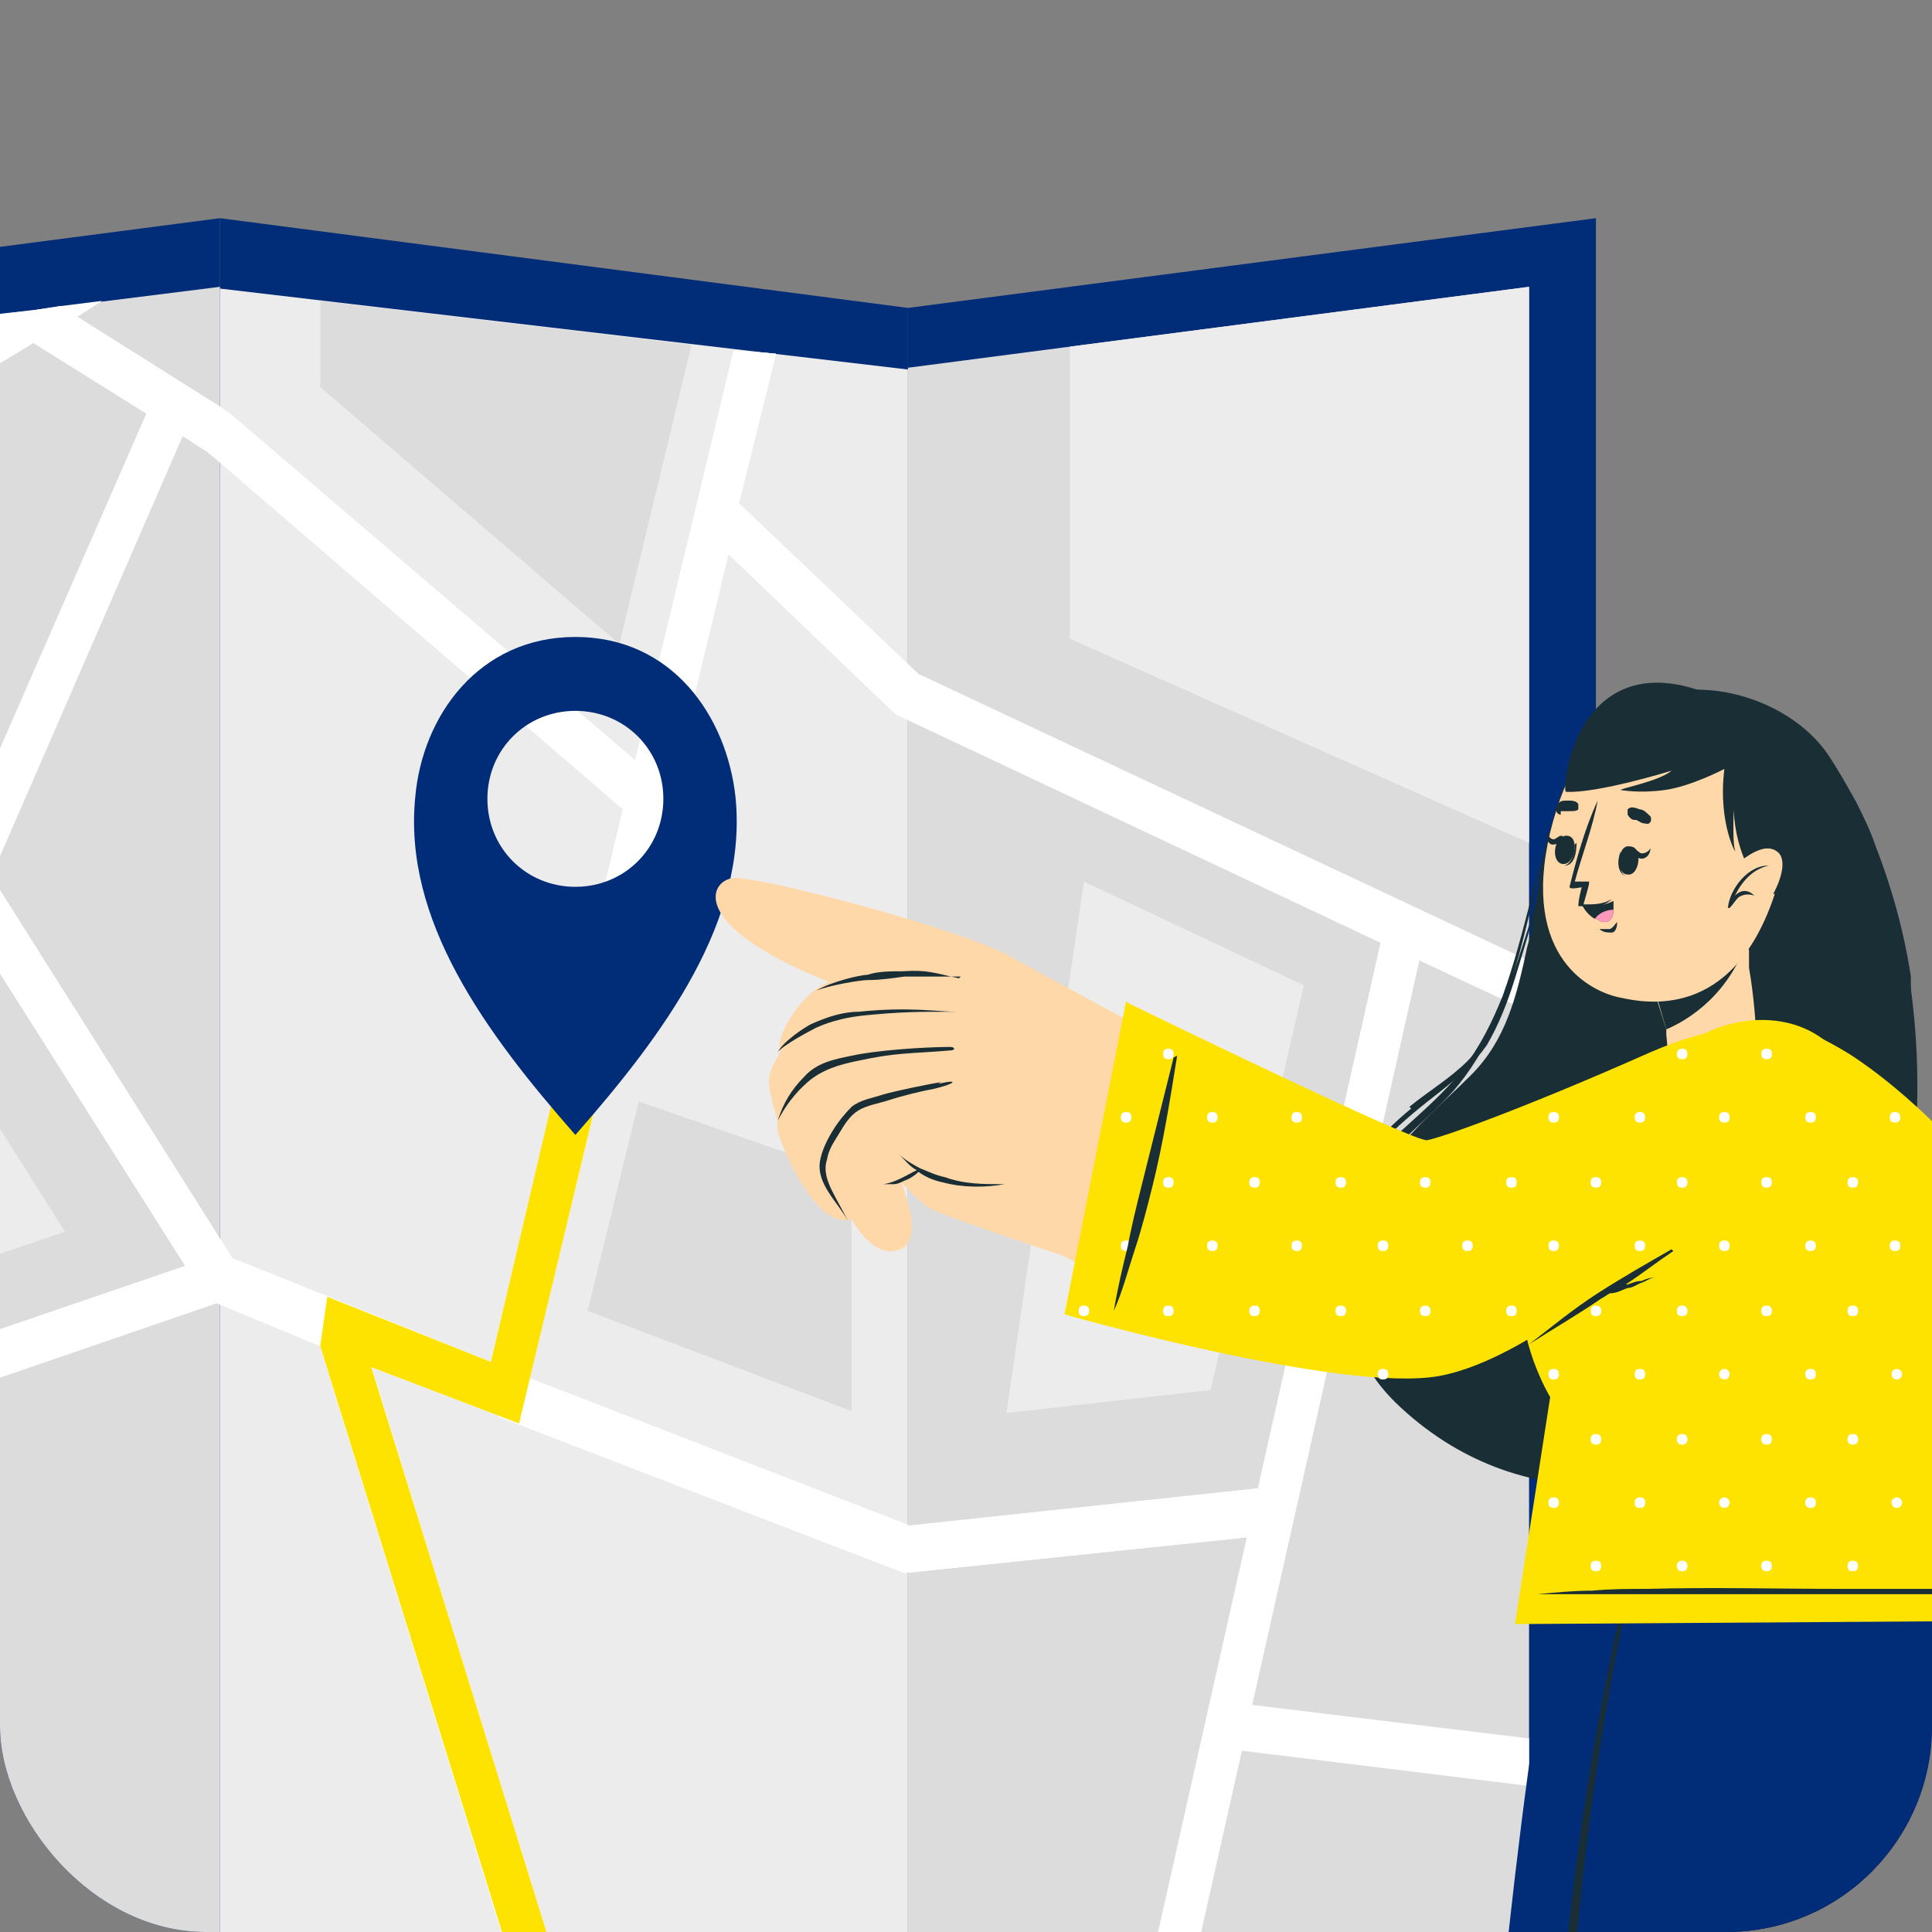 <svg xmlns="http://www.w3.org/2000/svg" xmlns:xlink="http://www.w3.org/1999/xlink" id="Capa_1" data-name="Capa 1" viewBox="0 0 109.8 109.8"><rect x="0" y="0" width="109.8" height="109.8" fill="#808080" stroke="none"/><defs><style>      .cls-1 {        fill: #ffe300;      }      .cls-1, .cls-2, .cls-3, .cls-4, .cls-5, .cls-6, .cls-7, .cls-8, .cls-9, .cls-10, .cls-11, .cls-12, .cls-13 {        stroke-width: 0px;      }      .cls-2 {        fill: #2b454e;      }      .cls-3 {        fill: #fb6a55;      }      .cls-4 {        fill: #ffc800;      }      .cls-5, .cls-14 {        fill: none;      }      .cls-6 {        fill: #ececec;      }      .cls-15 {        clip-path: url(#clippath);      }      .cls-7 {        fill: #ffd8a9;      }      .cls-8 {        fill: #ff99bc;      }      .cls-14 {        stroke: #fff;        stroke-miterlimit: 10;        stroke-width: 5px;      }      .cls-9 {        fill: #fff;      }      .cls-10 {        fill: #000;        opacity: 0;      }      .cls-11 {        fill: #1a2e35;      }      .cls-12 {        fill: #dcdcdc;      }      .cls-13 {        fill: #002c78;      }    </style><clipPath id="clippath"><rect class="cls-5" width="109.8" height="109.8" rx="11.7" ry="11.7"></rect></clipPath></defs><g class="cls-15"><polygon class="cls-13" points="51.6 17.5 90.7 12.4 90.7 170.4 51.6 175.6 51.6 17.5"></polygon><polygon class="cls-13" points="-26.6 17.5 12.5 12.4 12.5 170.4 -26.6 175.6 -26.6 17.5"></polygon><polygon class="cls-13" points="51.6 17.5 12.5 12.4 12.5 170.4 51.6 175.6 51.6 17.5"></polygon><polygon class="cls-2" points="-26.6 17.5 -65.7 12.4 -65.7 170.4 -26.6 175.6 -26.6 17.5"></polygon><polygon class="cls-12" points="51.6 20.9 86.9 16.3 86.9 166.8 51.6 171.4 51.6 20.9"></polygon><polygon class="cls-12" points="-26.6 21.2 12.5 16.3 12.5 166.8 -26.6 171.7 -26.6 21.2"></polygon><polygon class="cls-6" points="51.6 21 12.5 16.4 12.5 166.9 51.6 171.5 51.6 21"></polygon><polygon class="cls-6" points="-26.6 21.2 -62 16.3 -62 166.8 -26.6 171.7 -26.6 21.2"></polygon><polygon class="cls-9" points="-30.7 20.6 -33.9 31.4 -34.7 33.9 -42.4 60.6 -42.9 61.6 -45.2 60.7 -62 54.4 -62 51.6 -44.3 58.3 -33.2 20.3 -30.7 20.6"></polygon><polygon class="cls-9" points="5.8 17.1 4.4 18 1.9 19.5 -13.7 28.9 -15.9 30.2 -26.5 36.6 -26.6 36.6 -34.7 33.9 -35.8 33.6 -35.1 31 -33.9 31.4 -26.8 33.7 -26.6 33.6 -.6 17.9 -.6 17.9 -.6 17.9 2.1 17.6 3.4 17.4 3.4 17.4 5.8 17.1"></polygon><polygon class="cls-9" points="44.1 20.1 42 28.6 41.4 31.5 30.1 78.3 29.5 80.9 29.5 80.9 21.1 77.7 18.2 76.5 12.4 74.1 11.7 73.8 10.5 71.9 -15.9 30.2 -16.5 29.2 -14.5 27.7 -13.7 28.9 -2.1 47.3 -.5 49.8 13.2 71.5 27.9 77.4 35.4 46 36.1 43.2 41.7 19.9 44.1 20.1"></polygon><polygon class="cls-9" points="37.2 44.2 35.8 46.4 35.4 46 12.5 26.3 11.8 25.7 10.4 24.8 8.3 23.5 1.9 19.5 1.3 19.1 2.1 17.6 3.4 17.4 3.4 17.4 4.4 18 12.5 23.1 13.2 23.6 36.1 43.2 37.2 44.2"></polygon><polygon class="cls-9" points="86.9 54.6 86.9 57.5 80.7 54.6 78.5 53.6 50.9 40.6 41.4 31.5 39.8 30 41.3 27.9 42 28.6 52.2 38.3 86.9 54.6"></polygon><polygon class="cls-9" points="64 128.8 61.7 128.1 78.7 52.5 81 53.1 64 128.8"></polygon><polygon class="cls-9" points="86.9 118.8 86.9 121.6 57.8 131.8 55.5 132.6 55.5 132.6 52.1 133.8 16.3 167.4 12.9 167 25.3 155.4 27.8 153.1 38.7 142.9 40.7 141.1 51 131.4 61.8 127.6 64.4 126.7 86.9 118.8"></polygon><polygon class="cls-9" points="51.4 89.4 28.3 80.5 29 77.9 51.7 86.7 72.3 84.5 72.5 87.2 51.4 89.4"></polygon><polygon class="cls-9" points="-.8 50.5 -3 49.4 8.8 22.4 10.9 23.6 -.8 50.5"></polygon><polygon class="cls-9" points="28.3 153.2 28 155.8 25.3 155.4 12 153.4 -26.7 139.9 -62 143.8 -62 141.1 -38.1 138.5 -35 138.1 -26.5 137.2 -26.3 137.3 -4.1 145 -1.6 145.9 12.5 150.8 27.8 153.1 28.3 153.2"></polygon><polygon class="cls-9" points="-53.5 86 -62 105.5 -62 99.4 -45.2 60.7 -44.6 59.4 -42.4 60.6 -42.9 61.6 -52.4 83.4 -53.5 86"></polygon><polygon class="cls-9" points="-34.6 138.6 -36.2 140.5 -38.1 138.5 -62 113 -62 109.3 -43.4 129.1 -41.5 131.2 -35 138.1 -34.6 138.6"></polygon><polygon class="cls-9" points="-26.5 87.4 -54.3 85.9 -54.2 83.3 -26.8 84.7 12.1 71.4 12.8 73.9 -26.5 87.4"></polygon><path class="cls-14" d="M-33.1,90.8"></path><polygon class="cls-9" points="-41.8 132 -44 131.1 -30.1 85.3 -27.9 86.1 -41.8 132"></polygon><path class="cls-14" d="M51.6,132.6"></path><polygon class="cls-9" points="86.9 98.8 86.9 101.5 70.6 99.5 69.5 99.3 69.8 96.7 71.2 96.9 86.9 98.8"></polygon><polygon class="cls-9" points="39 143.8 18 75.9 20.3 75 41.2 142.9 39 143.8"></polygon><polygon class="cls-9" points="-2.9 147.4 -4.6 145.6 11.7 125 30.6 113.3 31.8 115.7 13.2 127.1 -2.9 147.4"></polygon><polygon class="cls-9" points="44.1 20.1 42 28.6 41.4 31.5 30.1 78.3 29.5 80.9 29.5 80.9 21.1 77.7 18.2 76.5 12.4 74.1 11.7 73.8 10.5 71.9 -15.9 30.2 -16.5 29.2 -14.5 27.7 -13.7 28.9 -2.1 47.3 -.5 49.8 13.2 71.5 27.9 77.4 35.4 46 36.1 43.2 41.7 19.9 44.1 20.1"></polygon><polygon class="cls-9" points="51.4 89.4 28.3 80.5 29 77.9 51.7 86.7 72.3 84.5 72.5 87.2 51.4 89.4"></polygon><polygon class="cls-9" points="28.3 153.2 28 155.8 25.3 155.4 12 153.4 -3.3 148.1 -3.3 148.1 -19 142.6 -26.7 139.9 -62 143.8 -62 141.1 -38.1 138.5 -35 138.1 -26.5 137.2 -26.3 137.3 -19 139.8 -4.1 145 -1.6 145.9 -1.6 145.9 -1.6 145.9 12.5 150.8 27.8 153.1 28.3 153.2"></polygon><polygon class="cls-9" points="41.2 142.9 39 143.8 30.6 116.4 30.6 116.4 29.8 113.9 18.2 76.5 18.2 76.5 18 75.9 18.3 75.8 20.3 75 21.1 77.7 32.7 115.1 41.2 142.9"></polygon><polygon class="cls-9" points="31.8 115.7 31.8 115.7 30.6 116.4 13.2 127.1 -1.6 145.9 -2.9 147.4 -4.6 145.6 -4.1 145 11.7 125 29.8 113.9 30.6 113.3 31.8 115.7"></polygon><polygon class="cls-9" points="74.6 168.4 72 168.7 55.5 132.6 55.5 132.6 55 131.6 57.2 130.4 57.8 131.8 74.6 168.4"></polygon><polygon class="cls-6" points="-16.6 76.9 3.7 70 -9.6 49 -20.7 52.7 -16.6 76.9"></polygon><polygon class="cls-6" points="57.2 80.3 68.8 79 74.1 56 61.6 50.1 57.2 80.3"></polygon><polygon class="cls-6" points="86.9 47.9 60.8 36.3 60.8 19.7 86.9 16.3 86.9 47.9"></polygon><polygon class="cls-6" points="-23.5 38.8 -17.1 34.9 -11.2 44.1 -21.6 47.7 -23.5 38.8"></polygon><polygon class="cls-12" points="18.9 129.2 29.5 122.7 35.2 141.1 27.6 148.2 18.9 146.9 18.9 129.2"></polygon><polygon class="cls-12" points="18.2 22 18.2 17.1 39.3 19.6 35.2 36.6 18.2 22"></polygon><polygon class="cls-12" points="-58 106.4 -44.5 120.8 -35.8 91.9 -51.4 91.1 -58 106.4"></polygon><polygon class="cls-12" points="-58.3 48.4 -58.3 24.9 -39.2 27.6 -46.5 52.8 -58.3 48.4"></polygon><polygon class="cls-12" points="-58.3 22 -39.2 24.8 -37.6 19.6 -58.3 16.8 -58.3 22"></polygon><polygon class="cls-6" points="-22.6 167.7 -22.6 145.7 -8.6 150.6 -8.6 165.9 -22.6 167.7"></polygon><polygon class="cls-12" points="-59 147.4 -48.1 146.2 -48.1 165.5 -59 164 -59 147.4"></polygon><polygon class="cls-6" points="78 163.5 65.8 137 86.9 129.6 86.9 162.4 78 163.5"></polygon><polygon class="cls-12" points="48.4 80.2 48.4 66.8 36.3 62.6 33.4 74.5 48.4 80.2"></polygon><polygon class="cls-1" points="21.1 77.7 32.7 115.1 31.8 115.7 30.6 116.4 30.6 116.4 13.2 127.1 -1.6 145.9 -3.3 148.1 -3.3 148.1 -19 142.6 -19 139.8 -4.1 145 11.7 125 29.8 113.9 18.2 76.5 18.2 76.5 18.3 75.8 18.6 73.7 18.6 73.7 27.9 77.4 31.8 60.8 34.1 61.7 29.5 80.9 21.1 77.7"></polygon><path class="cls-13" d="M41.8,45.3c-.5-4.6-3.6-9.1-9.1-9.1s-8.7,4.5-9.1,9.1c-.7,7,4,13.4,9.1,19.2,5.1-5.8,9.8-12.2,9.1-19.2ZM32.7,50.4c-2.8,0-5-2.2-5-5s2.2-5,5-5,5,2.2,5,5-2.2,5-5,5Z"></path><path class="cls-11" d="M-9.9,123.4c-.5-4.6-3.6-9.1-9.1-9.1s-8.7,4.5-9.1,9.1c-.7,7,4,13.4,9.1,19.2,5.1-5.8,9.8-12.2,9.1-19.2ZM-19,128.5c-2.8,0-5-2.2-5-5s2.2-5,5-5,5,2.2,5,5-2.2,5-5,5Z"></path><path class="cls-11" d="M77.4,76.9c.1.3.3.6.4.9.4.7.9,1.3,1.5,1.9,3.5,3.4,7.7,4.8,11.6,4.7,1.3,0,2.6-.2,3.8-.5,2.9-.7,5.5-2.2,7.5-4.2,1-1,1.8-2.1,2.5-3.2,3.6-6.5,4.6-13.6,3.9-20,0-.1,0-.3,0-.4,0,0,0,0,0-.1,0,0,0,0,0,0,0-.2,0-.3,0-.5-.4-2.6-1.1-5.1-2-7.4,0,0,0,0,0,0-.3-.9-.7-1.7-1.1-2.5-.5-.9-1-1.8-1.6-2.7-2.3-3.4-8.2-5.1-11.9-2.3-2.5,1.9-3.5,4.6-4.1,7.4-.1.7-.3,1.3-.4,2-.1.8-.3,1.6-.4,2.4,0,.5-.2,1-.3,1.4,0,0,0,0,0,0-.6,2.8-1.2,5.3-3.2,7.3-1.8,1.8-3.8,3.4-5.1,5.6-1.6,2.7-2.5,6.7-1,10.2Z"></path><path class="cls-11" d="M75.7,70.9c.4-2.7,1.9-4.8,3.9-6.6,1.2-1.1,2.5-2.2,3.5-3.5,1-1.3,1.7-2.7,2.3-4.2,1.3-3.6,1.9-7.4,3.2-10.9,0,0,0,0,0,0-1.9,5.4-2.1,11.8-6,16.3-1.9,2.1-4.3,3.7-5.6,6.3-1.2,2.5-1.5,5.6,0,8.1,1.5,2.5,4.2,4,6.9,4.8,0,0,0,.2,0,.2-4.8-1.1-9-5.1-8.1-10.3Z"></path><path class="cls-11" d="M88,84.1c.9.2,1.8.3,2.7.4,2.9.2,6-.2,8.6-1.4.9-.4,1.6-.9,2.3-1.5,2.1-1.6,3.6-3.8,4.7-6.3,1.4-3.1,2.1-6.6,2.5-9.8.3-3.3.2-6.7-.3-10-.2-1.2-.5-2.4-.8-3.6-.6-2.4-1.5-4.7-2.6-6.9,0,0-.1,0-.1,0,0,.1.1.3.2.4.2.4.4.8.5,1.2,1.2,2.8,2.1,5.7,2.6,8.7,0,.2,0,.3,0,.5,0,0,0,0,0,0,0,0,0,0,0,.1,0,.2,0,.5,0,.7.8,6.5,0,13.7-3,19.5,0,.2-.2.3-.3.5-1.6,2.8-4,5.2-7.1,6.3-1.2.4-2.3.7-3.5.8-2.1.2-4.3,0-6.5,0-.1,0-.1.2,0,.2Z"></path><path class="cls-11" d="M80.1,62.9c1.1-.9,2.3-1.6,3.3-2.6,1.2-1.2,1.8-2.6,2.3-4.1,1.1-3.1,2-6.2,2.9-9.4,0,0,0,0,0,0-.8,3-1.6,5.9-2.5,8.8-.4,1.3-.9,2.6-1.6,3.8-.7,1-1.6,1.8-2.6,2.6-2.2,1.7-4.2,3.4-5.6,5.9-1.5,2.6-1.9,5.7-.6,8.5,0,0,0,0,0,0-2.5-5,.6-10.2,4.5-13.4Z"></path><path class="cls-3" d="M103.6,59.2c3.5,2.1,16.7,15.3,17.5,23.2.9,8.9-4,22.1-5.1,23.5-1.4,1.8-12.6-2.3-12.4-5.1.3-3.6,4.8-15.4,4.4-17.5-.6-3.2-5.2-14.1-8.3-21-1.8-4,1.1-4.7,3.8-3.1Z"></path><path class="cls-3" d="M116,105.9c-.3,1.1-2.3,8.3-3.2,10-.9,1.8-4,6.7-5.5,6.1-1.4-.6-.6-2.1-.6-2.1,0,0-1.6,1.9-3,1.2-1.4-.7,0-3,0-3,0,0-1.8,1.8-3.2,1-1.3-.8.4-2.9.4-2.9,0,0-1.6,1.7-2.4.6-1-1.4,2.3-4.2,3.2-6.3.2-.5,3.4-9.7,3.4-9.7l11,5.1Z"></path><path class="cls-11" d="M100.9,116.3c2.4-2.1,3.1-3.4,4-6.4,0,0,.1,0,0,0-.6,3-1.2,4.8-4,6.6-.1,0-.2,0,0-.1Z"></path><path class="cls-11" d="M103.7,118.3c2.3-2.4,3.1-3.8,4.2-6.9,0,0,0,0,0,0-.9,3.1-1.6,4.9-4.2,7-.1,0-.2,0-.1,0Z"></path><path class="cls-11" d="M107,119.8c2.1-2.5,3-4,3.7-7.2,0,0,.1,0,.1,0-.5,3.3-1.6,5.2-3.8,7.2-.1.1-.2.1,0,0Z"></path><path class="cls-3" d="M104.1,98.3s-2.6,3-3.5,4.6c-.9,1.6-1.9,8.6-.4,9,2,.4,3.4-3.5,3.8-5.6,0,0,4.5,1,6.2-1.7s-6-6.3-6-6.3Z"></path><path class="cls-11" d="M100.7,111.8c2.1-.9,2.5-3.6,3-5.5,0-.1.2-.2.3-.1,1.9.3,4.7.1,6.1-1.4,0,0,.1,0,0,0-1.3,1.8-4,2.2-6.1,1.8-.6,2-1.1,4.7-3.4,5.2,0,0,0,0,0,0Z"></path><path class="cls-1" d="M121.6,87.6c-.4,6.4-2.4,13.6-2.4,13.6l-15.6-5.5s4-10.1,4.1-11.7c.1-2.4-3.2-10.1-6.6-17.5-2.8-6-2.9-9.4.8-8.2.8.3,1.9.8,3.2,1.6,6.7,4.3,14.6,14.9,16.2,21.3.4,1.7.5,4,.4,6.4Z"></path><path class="cls-9" d="M103.2,63.5c0,.2-.1.3-.3.3s-.3-.1-.3-.3.1-.3.3-.3.3.1.3.3Z"></path><path class="cls-9" d="M108,63.5c0,.2-.1.3-.3.3s-.3-.1-.3-.3.1-.3.3-.3.3.1.3.3Z"></path><path class="cls-9" d="M100.7,59.9c0,.2-.1.3-.3.3s-.3-.1-.3-.3.1-.3.3-.3.3.1.3.3Z"></path><path class="cls-9" d="M108,70.8c0,.2-.1.3-.3.3s-.3-.1-.3-.3.1-.3.3-.3.3.1.3.3Z"></path><path class="cls-9" d="M112.9,70.8c0,.2-.1.3-.3.3s-.3-.1-.3-.3.1-.3.3-.3.3.1.3.3Z"></path><path class="cls-9" d="M105.6,67.2c0,.2-.1.3-.3.3s-.3-.1-.3-.3.1-.3.3-.3.3.1.3.3Z"></path><path class="cls-9" d="M110.5,67.2c0,.2-.1.3-.3.3s-.3-.1-.3-.3.1-.3.3-.3.3.1.3.3Z"></path><circle class="cls-9" cx="107.8" cy="78.1" r=".3"></circle><path class="cls-9" d="M112.9,78.1c0,.2-.1.3-.3.3s-.3-.1-.3-.3.1-.3.3-.3.3.1.3.3Z"></path><path class="cls-9" d="M117.8,78.1c0,.2-.1.3-.3.3s-.3-.1-.3-.3.1-.3.3-.3.3.1.3.3Z"></path><path class="cls-9" d="M105.6,74.5c0,.2-.1.3-.3.3s-.3-.1-.3-.3.1-.3.3-.3.3.1.3.3Z"></path><path class="cls-9" d="M110.5,74.5c0,.2-.1.3-.3.3s-.3-.1-.3-.3.1-.3.3-.3.3.1.3.3Z"></path><path class="cls-9" d="M115.3,74.5c0,.2-.1.3-.3.3s-.3-.1-.3-.3.1-.3.3-.3.3.1.3.3Z"></path><circle class="cls-9" cx="107.8" cy="85.4" r=".3"></circle><path class="cls-9" d="M112.9,85.4c0,.2-.1.3-.3.3s-.3-.1-.3-.3.1-.3.3-.3.3.1.3.3Z"></path><path class="cls-9" d="M117.8,85.4c0,.2-.1.3-.3.3s-.3-.1-.3-.3.1-.3.3-.3.3.1.3.3Z"></path><path class="cls-9" d="M110.5,81.8c0,.2-.1.3-.3.3s-.3-.1-.3-.3.1-.3.3-.3.3.1.3.3Z"></path><path class="cls-9" d="M115.3,81.8c0,.2-.1.3-.3.3s-.3-.1-.3-.3.1-.3.3-.3.3.1.3.3Z"></path><path class="cls-9" d="M120.2,81.8c0,.2-.1.3-.3.3s-.3-.1-.3-.3.1-.3.3-.3.3.1.3.3Z"></path><path class="cls-9" d="M108,92.6c0,.2-.1.3-.3.3s-.3-.1-.3-.3.1-.3.3-.3.3.1.3.3Z"></path><path class="cls-9" d="M112.9,92.6c0,.2-.1.3-.3.3s-.3-.1-.3-.3.1-.3.3-.3.3.1.3.3Z"></path><path class="cls-9" d="M117.8,92.6c0,.2-.1.3-.3.3s-.3-.1-.3-.3.1-.3.3-.3.3.1.3.3Z"></path><path class="cls-9" d="M110.5,89c0,.2-.1.3-.3.3s-.3-.1-.3-.3.1-.3.3-.3.3.1.3.3Z"></path><path class="cls-9" d="M115.3,89c0,.2-.1.3-.3.3s-.3-.1-.3-.3.1-.3.3-.3.3.1.3.3Z"></path><path class="cls-9" d="M120.2,89c0,.2-.1.3-.3.3s-.3-.1-.3-.3.1-.3.3-.3.3.1.3.3Z"></path><path class="cls-9" d="M117.8,99.9c0,.2-.1.3-.3.3s-.3-.1-.3-.3.1-.3.3-.3.3.1.3.3Z"></path><path class="cls-9" d="M110.5,96.3c0,.2-.1.3-.3.3s-.3-.1-.3-.3.1-.3.3-.3.3.1.3.3Z"></path><path class="cls-9" d="M115.3,96.3c0,.2-.1.3-.3.3s-.3-.1-.3-.3.1-.3.3-.3.3.1.3.3Z"></path><path class="cls-9" d="M120.2,96.3c0,.2-.1.3-.3.3s-.3-.1-.3-.3.1-.3.3-.3.3.1.3.3Z"></path><path class="cls-11" d="M121.6,87.6c-.4,6.4-2.4,13.6-2.4,13.6l-15.6-5.5s4-10.1,4.1-11.7c.1-2.4-3.2-10.1-6.6-17.5-2.8-6-2.9-9.4.8-8.2l19.8,29.3Z"></path><path class="cls-7" d="M100.2,58.9c0,.5-2.2,3.8-4.5,3.9-.7,0-1-4-1-4v-.3c0,0-1.3-4.1-1.3-4.1l4.7-3.4.7-.5s.2,1.1.5,2.5c0,0,0,.1,0,.2,0,0,0,.2,0,.2,0,.2,0,.4.1.6,0,.2,0,.3,0,.5,0,.2,0,.3,0,.5.3,1.7.4,3.5.4,3.7Z"></path><path class="cls-11" d="M99.4,53.1c-1,3.4-3.5,4.9-4.7,5.4l-1.2-4.1,4.7-3.4.7-.5s.2,1.1.5,2.5Z"></path><path class="cls-7" d="M88.1,47.3c-1.7,7.2,2.4,9.1,4,9.4,1.4.3,6.3,1.3,8.7-5.7,2.5-7-.4-10.1-3.5-11-3.2-.9-7.4,0-9.2,7.3Z"></path><path class="cls-11" d="M88.7,46.1c.2,0,.3,0,.5,0,.2,0,.4,0,.5-.1,0,0,0-.2,0-.3-.1-.2-.4-.2-.6-.2-.3,0-.5,0-.6.3-.2.2,0,.5.2.5Z"></path><path class="cls-11" d="M93.5,46.8c-.2,0-.3-.1-.5-.2-.2,0-.3,0-.5-.3,0,0,0-.2,0-.3.2-.2.4-.1.7,0,.2,0,.4.2.6.4.1.2,0,.5-.3.4Z"></path><path class="cls-11" d="M92.1,48.5s0,0,0,0c0,.5-.1,1.1.3,1.3,0,0,0,0,0,0-.5-.2-.5-.9-.3-1.4Z"></path><path class="cls-11" d="M92.6,48.1c.8,0,.6,1.7-.1,1.6-.7,0-.6-1.7.1-1.6Z"></path><path class="cls-11" d="M92.9,48.2c.1.1.3.3.4.3.2,0,.4-.1.5-.3,0,0,0,0,0,0,0,.3-.2.6-.5.6-.3,0-.5-.3-.5-.6,0,0,0-.1.1,0Z"></path><path class="cls-11" d="M89.5,48s0,0,0,0c0,.5-.2,1.1-.6,1.2,0,0,0,0,0,0,.6,0,.7-.8.7-1.3Z"></path><path class="cls-11" d="M89.1,47.5c-.8-.1-1,1.5-.3,1.6.7.1,1-1.5.3-1.6Z"></path><path class="cls-11" d="M88.7,47.5c-.1,0-.3.2-.4.2-.2,0-.3-.2-.4-.4,0,0,0,0,0,0,0,.3,0,.6.3.7.3,0,.5-.1.6-.4,0,0,0-.1,0-.1Z"></path><path class="cls-11" d="M91.9,52.4c-.1.1-.2.3-.4.4-.2,0-.4,0-.6,0,0,0,0,0,0,0,.2.2.5.2.7.2.2,0,.3-.3.3-.5,0,0,0,0,0,0Z"></path><path class="cls-11" d="M89.9,50.4s-.2.7-.2,1.1c0,0,0,0,.2,0,0,0,0,0,0,0,.6.2,1.3,0,1.7-.4,0,0,0,0,0,0-.5.3-1,.3-1.6.3,0-.1.4-1.3.3-1.3-.2,0-.6,0-.8,0,.4-1.5,1-3,1.3-4.6,0,0,0,0,0,0-.7,1.5-1.2,3.3-1.6,4.9,0,.2.7,0,.9,0Z"></path><path class="cls-11" d="M89.9,51.4s.2.5.7.8c.2,0,.3.2.6.2.4,0,.5-.4.5-.7,0-.3,0-.5,0-.5,0,0-.7.4-1.7.3Z"></path><path class="cls-8" d="M90.6,52.2c.2,0,.3.2.6.2.4,0,.5-.4.5-.7-.4,0-.9.2-1.1.6Z"></path><path class="cls-11" d="M100.7,50.8c-.8-.2-2.6-2.7-2.1-6.6,0,0-.2,3.5,0,4.1.2.5-1-1.4-.6-4.6,0,0-1.9,1-3.4,1.2-1.5.2-2.4,0-2.5,0,0-.1,2.2-.5,2.9-1.1,0,0-4.2,1.3-6,1.2-.2,0,.1-4.4,3.2-5.8,3.1-1.4,7.2,1.2,8.3,2.5,0,0,1.4.4,2.6,2.7,1.2,2.3-1.3,6.6-2.2,6.4Z"></path><path class="cls-2" d="M127,181.8l-11.7,2.3-7.6,1.5s-7.8-32-9.2-45.9c-1.3-13.1-3.1-33.8-.6-52.7h14.8c1.3,2.2,7.4,10,4.2,22.4-.5,1.8.6,17.7,2.2,28.5,1.5,10.1,8,43.8,8,43.8Z"></path><path class="cls-11" d="M115.3,184.1l-7.6,1.5s-7.8-32-9.2-45.9c-1.3-13.1-3.1-33.8-.6-52.7h5.2c2.5,17.9,9.5,77.6,12.2,97Z"></path><path class="cls-6" d="M127.3,184.6c.2,1.2.4,2.4.5,3.6.1.7.2,1.4.3,2.1.6,4.4.9,7.7.6,8-1,.9-31.2,6.2-32.3,6.1-1.1-.2-.7-3.4.3-4.5.6-.7,4.8-3.6,8-5.8,0,0,0,0,0,0,2-1.4,3.7-2.5,3.7-2.5l-.7-3.5-3.3-16,20.2-3.5s1.5,8.3,2.7,16.1Z"></path><path class="cls-11" d="M105.7,190.6c1.7-1.2,4-2,6.1-1.3,0,0,0,.1,0,.1-2.1.3-3.9.7-5.9,1.4-.1,0-.2-.1-.1-.2Z"></path><path class="cls-11" d="M105.4,188.9c1.7-1.2,4-2,6.1-1.3,0,0,0,.1,0,.1-2.1.3-3.9.7-5.9,1.4-.1,0-.2-.1-.1-.2Z"></path><path class="cls-11" d="M105.2,187.3c1.7-1.2,4-2,6.1-1.3,0,0,0,.1,0,.1-2.1.3-3.9.7-5.9,1.4-.1,0-.2-.1-.1-.2Z"></path><path class="cls-11" d="M104.9,185.6c1.7-1.2,4-2,6.1-1.3,0,0,0,.1,0,.1-2.1.3-3.9.7-5.9,1.4-.1,0-.2-.1-.1-.2Z"></path><path class="cls-11" d="M104.6,184c1.7-1.2,4-2,6.1-1.3,0,0,0,.1,0,.1-2.1.3-3.9.7-5.9,1.4-.1,0-.2-.1-.1-.2Z"></path><path class="cls-4" d="M129,198.4c-.7,1-15.9,3.7-25.6,5.2-4.4.7-7.7,1.1-7.9,1-.6-.3-.6-3.5,1.3-5.9,1.1-1.3,6.5-5,9-6.7.8-.5,1.3-.8,1.3-.8l-2.2-10.2-.5-2.2-.5-2.3c.6,0,22-3.8,22-3.8,0,0,.1.9.4,2.4.1.6.2,1.4.4,2.2,1.1,7.1,3,20.1,2.3,21.1Z"></path><rect class="cls-11" x="94.8" y="201.3" width="35" height="2" transform="translate(-32.7 22) rotate(-9.8)"></rect><path class="cls-10" d="M126.8,177.3l-21.8,3.7-.5-2.2,21.9-3.7c.1.6.2,1.4.4,2.2Z"></path><path class="cls-11" d="M105.9,192l-2.4,11.6c-4.4.7-7.7,1.1-7.9,1-.6-.3-.6-3.5,1.3-5.9,1.1-1.3,6.5-5,9-6.7Z"></path><path class="cls-13" d="M105.5,108.9s-2.7,19.7-3.6,29.6c-.2,2.5-.5,30.3-.5,36.5v4.4c0,5.7,0,9.7,0,9.7h-20s0-.2,0-.5c0-.2,0-.4,0-.7,0-.3,0-.6,0-1,0-.2,0-.4,0-.7,0-1.7,0-4-.1-6.7,0-1.4,0-2.9,0-4.4-.2-12.1,4.1-77.5,8.2-87.8h21.5s3.5,12.1-5.3,21.7Z"></path><path class="cls-11" d="M112.4,104.3c-1.6.9-3.2,1.8-4.8,2.7-.8.4-1.6.9-2.4,1.3-.8.4-1.7.8-2.4,1.3,0,0,0,0,0,0,.9-.2,1.8-.6,2.7-.9.8-.3,1.7-.7,2.5-1.2,1.6-.9,3.1-1.9,4.5-3.2,0,0,0-.1,0,0Z"></path><path class="cls-11" d="M93,87.6c-1.5,6.3-2.7,12.6-3.5,19-.8,6.4-1.3,12.9-1.9,19.4-1.2,13-2.2,26.1-2.5,39.1-.2,7.3,0,14.7.4,22,0,0,0,0,0,0-.4-13,0-26,.9-39,.4-6.5.9-13.1,1.5-19.6.6-6.4,1.1-12.9,1.8-19.3.7-7.2,1.8-14.4,3.5-21.5,0-.1-.2-.2-.2,0Z"></path><path class="cls-6" d="M101.3,191.3c0,1.2,0,2.4,0,3.6,0,.7,0,1.4,0,2.1-.1,4.4-.4,7.8-.8,8-1.2.7-31.8.8-32.9.5-1.1-.4-.1-3.4,1.1-4.4.7-.6,5.3-2.8,8.8-4.4,0,0,0,0,0,0,2.3-1,4-1.8,4-1.8v-3.6c0,0-.6-16.4-.6-16.4h20.5s0,8.4,0,16.4Z"></path><path class="cls-11" d="M78.9,193.5c1.9-.9,4.3-1.2,6.2-.3,0,0,0,.1,0,.1-2.1,0-4,0-6.1.4-.1,0-.2-.2,0-.2Z"></path><path class="cls-11" d="M78.9,191.9c1.9-.9,4.3-1.2,6.2-.3,0,0,0,.1,0,.1-2.1,0-4,0-6.1.4-.1,0-.2-.2,0-.2Z"></path><path class="cls-11" d="M78.9,190.2c1.9-.9,4.3-1.2,6.2-.3,0,0,0,.1,0,.1-2.1,0-4,0-6.1.4-.1,0-.2-.2,0-.2Z"></path><path class="cls-11" d="M78.9,188.5c1.9-.9,4.3-1.2,6.2-.3,0,0,0,.1,0,.1-2.1,0-4,0-6.1.4-.1,0-.2-.2,0-.2Z"></path><path class="cls-11" d="M78.9,186.8c1.9-.9,4.3-1.2,6.2-.3,0,0,0,.1,0,.1-2.1,0-4,0-6.1.4-.1,0-.2-.2,0-.2Z"></path><path class="cls-4" d="M102,179.3s0,.9,0,2.3c0,.6,0,1.4,0,2.3-.1,7.2-.4,20.4-1.4,21.4-1.3,1.3-33.6.8-34.1.4-.5-.4,0-3.5,2.3-5.6,1.7-1.5,11.4-5.7,11.4-5.7l-.4-10.5v-2.3c0,0-.2-2.3-.2-2.3.6.1,22.3,0,22.3,0Z"></path><rect class="cls-11" x="66" y="205.2" width="35" height="2"></rect><path class="cls-10" d="M102,181.6c0,.6,0,1.4,0,2.3h-22.1v-2.3c0,0,22.1,0,22.1,0Z"></path><path class="cls-1" d="M88.1,79.4l-2,12.9,30.8-.2s-6.1-24.6-12.5-32.3c-2.4-2.8-7.2-2.2-9.6.5-2.6,2.8-7.6,9.1-8.2,12.7-.5,3.1,1.5,6.4,1.5,6.4Z"></path><path class="cls-9" d="M93.5,63.5c0,.2-.1.3-.3.3s-.3-.1-.3-.3.1-.3.3-.3.3.1.3.3Z"></path><path class="cls-9" d="M98.3,63.5c0,.2-.1.3-.3.3s-.3-.1-.3-.3.1-.3.3-.3.3.1.3.3Z"></path><path class="cls-9" d="M103.2,63.5c0,.2-.1.3-.3.3s-.3-.1-.3-.3.1-.3.3-.3.3.1.3.3Z"></path><path class="cls-9" d="M95.9,59.9c0,.2-.1.3-.3.3s-.3-.1-.3-.3.1-.3.3-.3.3.1.3.3Z"></path><path class="cls-9" d="M100.7,59.9c0,.2-.1.3-.3.3s-.3-.1-.3-.3.1-.3.3-.3.3.1.3.3Z"></path><path class="cls-9" d="M88.6,70.8c0,.2-.1.3-.3.3s-.3-.1-.3-.3.1-.3.3-.3.3.1.3.3Z"></path><path class="cls-9" d="M93.5,70.8c0,.2-.1.3-.3.3s-.3-.1-.3-.3.1-.3.3-.3.3.1.3.3Z"></path><path class="cls-9" d="M98.3,70.8c0,.2-.1.3-.3.3s-.3-.1-.3-.3.1-.3.3-.3.3.1.3.3Z"></path><path class="cls-9" d="M103.2,70.8c0,.2-.1.3-.3.3s-.3-.1-.3-.3.1-.3.3-.3.3.1.3.3Z"></path><path class="cls-9" d="M108,70.8c0,.2-.1.3-.3.3s-.3-.1-.3-.3.1-.3.3-.3.3.1.3.3Z"></path><path class="cls-9" d="M91,67.2c0,.2-.1.3-.3.3s-.3-.1-.3-.3.1-.3.3-.3.3.1.3.3Z"></path><path class="cls-9" d="M95.9,67.2c0,.2-.1.3-.3.3s-.3-.1-.3-.3.1-.3.3-.3.3.1.3.3Z"></path><path class="cls-9" d="M100.7,67.2c0,.2-.1.3-.3.3s-.3-.1-.3-.3.1-.3.3-.3.3.1.3.3Z"></path><path class="cls-9" d="M105.6,67.2c0,.2-.1.3-.3.3s-.3-.1-.3-.3.1-.3.3-.3.3.1.3.3Z"></path><path class="cls-9" d="M88.6,78.1c0,.2-.1.3-.3.3s-.3-.1-.3-.3.1-.3.3-.3.3.1.3.3Z"></path><path class="cls-9" d="M93.5,78.1c0,.2-.1.3-.3.3s-.3-.1-.3-.3.1-.3.3-.3.3.1.3.3Z"></path><circle class="cls-9" cx="98" cy="78.1" r=".3"></circle><path class="cls-9" d="M103.2,78.1c0,.2-.1.3-.3.3s-.3-.1-.3-.3.1-.3.3-.3.3.1.3.3Z"></path><circle class="cls-9" cx="107.8" cy="78.1" r=".3"></circle><path class="cls-9" d="M112.9,78.1c0,.2-.1.3-.3.3s-.3-.1-.3-.3.1-.3.3-.3.3.1.3.3Z"></path><path class="cls-9" d="M91,74.5c0,.2-.1.3-.3.3s-.3-.1-.3-.3.1-.3.3-.3.3.1.3.3Z"></path><path class="cls-9" d="M95.9,74.5c0,.2-.1.3-.3.3s-.3-.1-.3-.3.1-.3.3-.3.3.1.3.3Z"></path><path class="cls-9" d="M100.7,74.5c0,.2-.1.3-.3.3s-.3-.1-.3-.3.1-.3.3-.3.3.1.3.3Z"></path><path class="cls-9" d="M105.6,74.5c0,.2-.1.3-.3.3s-.3-.1-.3-.3.1-.3.3-.3.3.1.3.3Z"></path><path class="cls-9" d="M110.5,74.5c0,.2-.1.3-.3.3s-.3-.1-.3-.3.1-.3.3-.3.3.1.3.3Z"></path><path class="cls-9" d="M88.6,85.4c0,.2-.1.3-.3.3s-.3-.1-.3-.3.1-.3.3-.3.3.1.3.3Z"></path><path class="cls-9" d="M93.5,85.4c0,.2-.1.3-.3.3s-.3-.1-.3-.3.1-.3.3-.3.3.1.3.3Z"></path><circle class="cls-9" cx="98" cy="85.4" r=".3"></circle><path class="cls-9" d="M103.2,85.4c0,.2-.1.3-.3.3s-.3-.1-.3-.3.1-.3.3-.3.3.1.3.3Z"></path><circle class="cls-9" cx="107.8" cy="85.4" r=".3"></circle><path class="cls-9" d="M112.9,85.4c0,.2-.1.3-.3.3s-.3-.1-.3-.3.1-.3.3-.3.3.1.3.3Z"></path><path class="cls-9" d="M91,81.8c0,.2-.1.3-.3.3s-.3-.1-.3-.3.1-.3.3-.3.3.1.3.3Z"></path><path class="cls-9" d="M95.9,81.8c0,.2-.1.3-.3.3s-.3-.1-.3-.3.1-.3.3-.3.3.1.3.3Z"></path><path class="cls-9" d="M100.7,81.8c0,.2-.1.3-.3.3s-.3-.1-.3-.3.1-.3.3-.3.3.1.3.3Z"></path><path class="cls-9" d="M105.6,81.8c0,.2-.1.3-.3.3s-.3-.1-.3-.3.1-.3.3-.3.3.1.3.3Z"></path><path class="cls-9" d="M110.5,81.8c0,.2-.1.3-.3.3s-.3-.1-.3-.3.1-.3.3-.3.3.1.3.3Z"></path><path class="cls-9" d="M91,89c0,.2-.1.3-.3.3s-.3-.1-.3-.3.1-.3.3-.3.3.1.3.3Z"></path><path class="cls-9" d="M95.9,89c0,.2-.1.3-.3.3s-.3-.1-.3-.3.1-.3.3-.3.3.1.3.3Z"></path><path class="cls-9" d="M100.7,89c0,.2-.1.3-.3.3s-.3-.1-.3-.3.1-.3.3-.3.3.1.3.3Z"></path><path class="cls-9" d="M105.6,89c0,.2-.1.3-.3.3s-.3-.1-.3-.3.1-.3.3-.3.3.1.3.3Z"></path><path class="cls-9" d="M110.5,89c0,.2-.1.3-.3.3s-.3-.1-.3-.3.1-.3.3-.3.3.1.3.3Z"></path><path class="cls-9" d="M115.3,89c0,.2-.1.3-.3.3s-.3-.1-.3-.3.1-.3.3-.3.3.1.3.3Z"></path><path class="cls-11" d="M115.7,90.3c-.9,0-1.8,0-2.7,0-.9,0-1.8,0-2.8,0-1.8,0-3.7,0-5.5,0-3.7,0-7.4-.1-11.1,0-1,0-2.1,0-3.1.1-1,0-2.1.1-3.1.2,0,0,0,0,0,0,.9,0,1.9,0,2.8,0,.9,0,1.8,0,2.7,0,1.8,0,3.7,0,5.5,0,3.7,0,7.3,0,11,0,1,0,2.1,0,3.1,0,1,0,2.1,0,3.1,0,0,0,0,0,0,0Z"></path><path class="cls-7" d="M98.8,64.3c-2.1,3.4-10.2,11.7-16.2,13.3-5.3,1.4-18.1-4-22.1-6.2-1.5-.8,2.9-13.5,4.6-12.9,2.3.8,14.6,7.9,16,7.5,1.3-.4,11.1-4.8,13.4-5.9,5.2-2.5,7.5-.9,4.3,4.2Z"></path><path class="cls-7" d="M65.6,58.8s-6.7-3.6-8.1-4.4c-2.8-1.6-14.3-4.6-15.8-4.5-1.4.1-2.9,2.9,6.7,6.4,0,0-2,4.2-.8,6.1.8,1.2,4,5.8,5.5,6.4,1.7.7,7.4,2.6,7.4,2.6l5.1-12.6Z"></path><path class="cls-7" d="M56,57.2c-.1,0-6-1.8-8.1-1.6-2.1.2-3.7,3.1-3.6,3.9s1.2,5.7,3.3,5.6c2.1-.2.6-3.9.6-4.3,0-.4,0-1,.5-1,.4,0,7.6,2.8,7.6,2.8l-.4-5.4Z"></path><path class="cls-7" d="M55.4,59.2c-.1,0-6-1.8-8.1-1.6-2.1.2-3.7,3.1-3.6,3.9,0,.8,1.2,5.7,3.3,5.6,2.1-.2.6-3.9.6-4.3,0-.4,0-1,.5-1,.4,0,7.6,2.8,7.6,2.8l-.4-5.4Z"></path><path class="cls-7" d="M55.4,60.3c-.1,0-6.2-.9-8.2-.4-2.1.5-3.2,3.6-3,4.4.2.8,2.1,5.5,4.1,5,2.1-.5,0-3.9,0-4.4,0-.4,0-1,.3-1.1.4,0,8,1.7,8,1.7l-1.2-5.2Z"></path><path class="cls-7" d="M56.6,62.2c-2-.4-4.2-1-6.3-.6-2.1.4-3.4,3.4-3.3,4.2.1.8,1.7,5.6,3.8,5.3,2.1-.3.3-3.9.3-4.4,0-.4,0-1,.4-1s7.8,2.2,7.8,2.2l-2.6-5.7Z"></path><path class="cls-11" d="M54.5,55.6c-1.4-.3-1.8-.5-3.2-.4-.7,0-1.4,0-2,.2-.4,0-2.1.4-2.9.9,0,0,0,.1,0,0,.7-.3,2.5-.6,2.9-.6.7,0,1.4-.1,2.1-.2,1.4,0,1.8,0,3.2,0,0,0,0,0,0,0Z"></path><path class="cls-11" d="M54.4,57.5c-1.2,0-2.7-.3-5.6,0-.9,0-1.8.3-2.7.7-.4.2-1.6,1-1.9,1.6,0,0,0,.1,0,0,.3-.4,1.8-1.2,2.2-1.4.9-.4,1.8-.6,2.8-.7,2.1-.2,2.9-.2,5-.2,0,0,.2,0,0,0Z"></path><path class="cls-11" d="M54,59.5c-1.5,0-4.3.2-5.6.5-1,.2-2,.4-2.7,1.2-.7.7-1.2,1.5-1.5,2.5,0,0,0,0,0,0,.4-.8,1-1.6,1.7-2.2.8-.7,1.8-1,2.8-1.2,2.3-.5,2.9-.4,5.3-.6.3,0,.3-.2,0-.2Z"></path><path class="cls-11" d="M53.5,61.5c-.7.1-2.6.5-3.3.7-.6.2-1.3.3-1.8.7-.4.4-.8.9-1.1,1.4-.3.5-.6,1.1-.7,1.7-.2,1.3,1,2.3,1.6,3.4,0,0,.1,0,0,0-.3-.6-.6-1.1-.9-1.7-.3-.6-.5-1.2-.3-1.8.1-.6.4-1,.7-1.5.3-.5.6-1,1.1-1.3.5-.3,1.2-.4,1.8-.6.6-.2,1.8-.5,2.4-.6,1.3-.3,1.6-.6.3-.3Z"></path><path class="cls-11" d="M57,67.3c-1.1,0-2.2,0-3.3-.4-.5-.1-.9-.3-1.4-.5-.4-.2-.9-.5-1.2-.8,0,0-.1,0,0,0,.3.3.6.7,1,.9-.6.3-1.2.7-1.9.8,0,0,0,0,0,0,.2,0,.4,0,.6,0,.2,0,.4-.1.6-.2.3-.1.6-.3.8-.5.4.3.9.5,1.4.6,1.1.3,2.4.3,3.5.1,0,0,0,0,0,0Z"></path><path class="cls-1" d="M64,56.9l-3.5,17.8s15.8,4.5,21.3,3.5c5.4-1,13.3-7.8,16.9-13.2,3.6-5.4,2.3-8.3-4.9-5.2-7.2,3.2-12,4.9-12.7,5-.8.1-17-7.8-17-7.8Z"></path><path class="cls-9" d="M64.3,63.5c0,.2-.1.3-.3.3s-.3-.1-.3-.3.1-.3.3-.3.3.1.3.3Z"></path><path class="cls-9" d="M69.2,63.5c0,.2-.1.3-.3.3s-.3-.1-.3-.3.1-.3.3-.3.3.1.3.3Z"></path><path class="cls-9" d="M74,63.5c0,.2-.1.3-.3.3s-.3-.1-.3-.3.1-.3.3-.3.3.1.3.3Z"></path><path class="cls-9" d="M88.6,63.5c0,.2-.1.3-.3.3s-.3-.1-.3-.3.1-.3.3-.3.3.1.3.3Z"></path><path class="cls-9" d="M93.5,63.5c0,.2-.1.3-.3.3s-.3-.1-.3-.3.1-.3.3-.3.3.1.3.3Z"></path><path class="cls-9" d="M98.3,63.5c0,.2-.1.3-.3.3s-.3-.1-.3-.3.1-.3.3-.3.3.1.3.3Z"></path><path class="cls-9" d="M66.7,59.9c0,.2-.1.3-.3.3s-.3-.1-.3-.3.1-.3.3-.3.3.1.3.3Z"></path><path class="cls-9" d="M95.9,59.9c0,.2-.1.3-.3.3s-.3-.1-.3-.3.1-.3.3-.3.3.1.3.3Z"></path><path class="cls-9" d="M100.7,59.9c0,.2-.1.3-.3.3s-.3-.1-.3-.3.1-.3.3-.3.3.1.3.3Z"></path><path class="cls-9" d="M64.3,70.8c0,.2-.1.3-.3.3s-.3-.1-.3-.3.1-.3.3-.3.3.1.3.3Z"></path><path class="cls-9" d="M69.2,70.8c0,.2-.1.3-.3.3s-.3-.1-.3-.3.1-.3.3-.3.3.1.3.3Z"></path><path class="cls-9" d="M74,70.8c0,.2-.1.3-.3.3s-.3-.1-.3-.3.1-.3.3-.3.3.1.3.3Z"></path><path class="cls-9" d="M78.9,70.8c0,.2-.1.3-.3.3s-.3-.1-.3-.3.1-.3.3-.3.3.1.3.3Z"></path><path class="cls-9" d="M83.7,70.8c0,.2-.1.3-.3.3s-.3-.1-.3-.3.1-.3.3-.3.3.1.3.3Z"></path><path class="cls-9" d="M88.6,70.8c0,.2-.1.3-.3.3s-.3-.1-.3-.3.1-.3.3-.3.3.1.3.3Z"></path><path class="cls-9" d="M93.5,70.8c0,.2-.1.3-.3.3s-.3-.1-.3-.3.1-.3.3-.3.3.1.3.3Z"></path><path class="cls-9" d="M66.7,67.2c0,.2-.1.3-.3.3s-.3-.1-.3-.3.1-.3.3-.3.3.1.3.3Z"></path><path class="cls-9" d="M71.6,67.2c0,.2-.1.3-.3.3s-.3-.1-.3-.3.1-.3.3-.3.3.1.3.3Z"></path><path class="cls-9" d="M76.5,67.2c0,.2-.1.3-.3.3s-.3-.1-.3-.3.1-.3.3-.3.3.1.3.3Z"></path><path class="cls-9" d="M81.3,67.2c0,.2-.1.3-.3.3s-.3-.1-.3-.3.1-.3.3-.3.3.1.3.3Z"></path><path class="cls-9" d="M86.2,67.2c0,.2-.1.3-.3.3s-.3-.1-.3-.3.1-.3.3-.3.3.1.3.3Z"></path><path class="cls-9" d="M91,67.2c0,.2-.1.3-.3.3s-.3-.1-.3-.3.1-.3.3-.3.3.1.3.3Z"></path><path class="cls-9" d="M95.9,67.2c0,.2-.1.3-.3.3s-.3-.1-.3-.3.1-.3.3-.3.3.1.3.3Z"></path><path class="cls-9" d="M78.9,78.1c0,.2-.1.3-.3.3s-.3-.1-.3-.3.1-.3.3-.3.3.1.3.3Z"></path><path class="cls-9" d="M61.9,74.5c0,.2-.1.3-.3.3s-.3-.1-.3-.3.1-.3.3-.3.3.1.3.3Z"></path><path class="cls-9" d="M66.7,74.5c0,.2-.1.3-.3.3s-.3-.1-.3-.3.1-.3.3-.3.3.1.3.3Z"></path><path class="cls-9" d="M71.6,74.5c0,.2-.1.3-.3.3s-.3-.1-.3-.3.1-.3.3-.3.3.1.3.3Z"></path><path class="cls-9" d="M76.5,74.5c0,.2-.1.3-.3.3s-.3-.1-.3-.3.1-.3.3-.3.3.1.3.3Z"></path><path class="cls-9" d="M81.3,74.5c0,.2-.1.3-.3.3s-.3-.1-.3-.3.1-.3.3-.3.3.1.3.3Z"></path><path class="cls-9" d="M86.2,74.5c0,.2-.1.3-.3.3s-.3-.1-.3-.3.1-.3.3-.3.3.1.3.3Z"></path><path class="cls-11" d="M66.7,60.1c-.6,2.4-1.2,4.8-1.8,7.2-.3,1.2-.6,2.4-.8,3.5-.3,1.2-.6,2.5-.8,3.7,0,0,0,0,0,0,.5-1.1.8-2.3,1.2-3.5.4-1.2.7-2.4,1-3.6.6-2.4,1-4.9,1.4-7.4,0,0,0,0,0,0Z"></path><path class="cls-11" d="M95,71c-1.4.8-2.8,1.6-4.2,2.5-1.4.9-2.6,1.9-3.9,2.9,0,0,0,.1,0,0,1.4-.9,2.8-1.7,4.1-2.6.2-.1.3-.2.5-.3.4,0,.7-.2,1-.3.3,0,.5-.2.8-.3.3-.1.5-.3.8-.3,0,0,0-.1,0,0-.3,0-.6.1-.8.2-.3,0-.5.1-.8.2,0,0,0,0-.1,0,.9-.6,1.8-1.3,2.7-1.9,0,0,0,0,0,0Z"></path><path class="cls-7" d="M98.1,49.7s1.9-2.1,2.9-1.3c1,.7-.7,3.9-2,4.1-1.3.3-1.6-.9-1.6-.9l.7-1.9Z"></path><path class="cls-11" d="M100.5,49.2s0,0,0,0c-.9.2-1.5.9-1.9,1.7.3-.3.7-.4,1.1,0,0,0,0,0,0,0-.3-.1-.6-.1-.9.1-.2.2-.3.4-.5.6,0,0-.2,0-.1,0,0,0,0,0,0,0,.1-1.1,1.2-2.5,2.4-2.4Z"></path></g></svg>